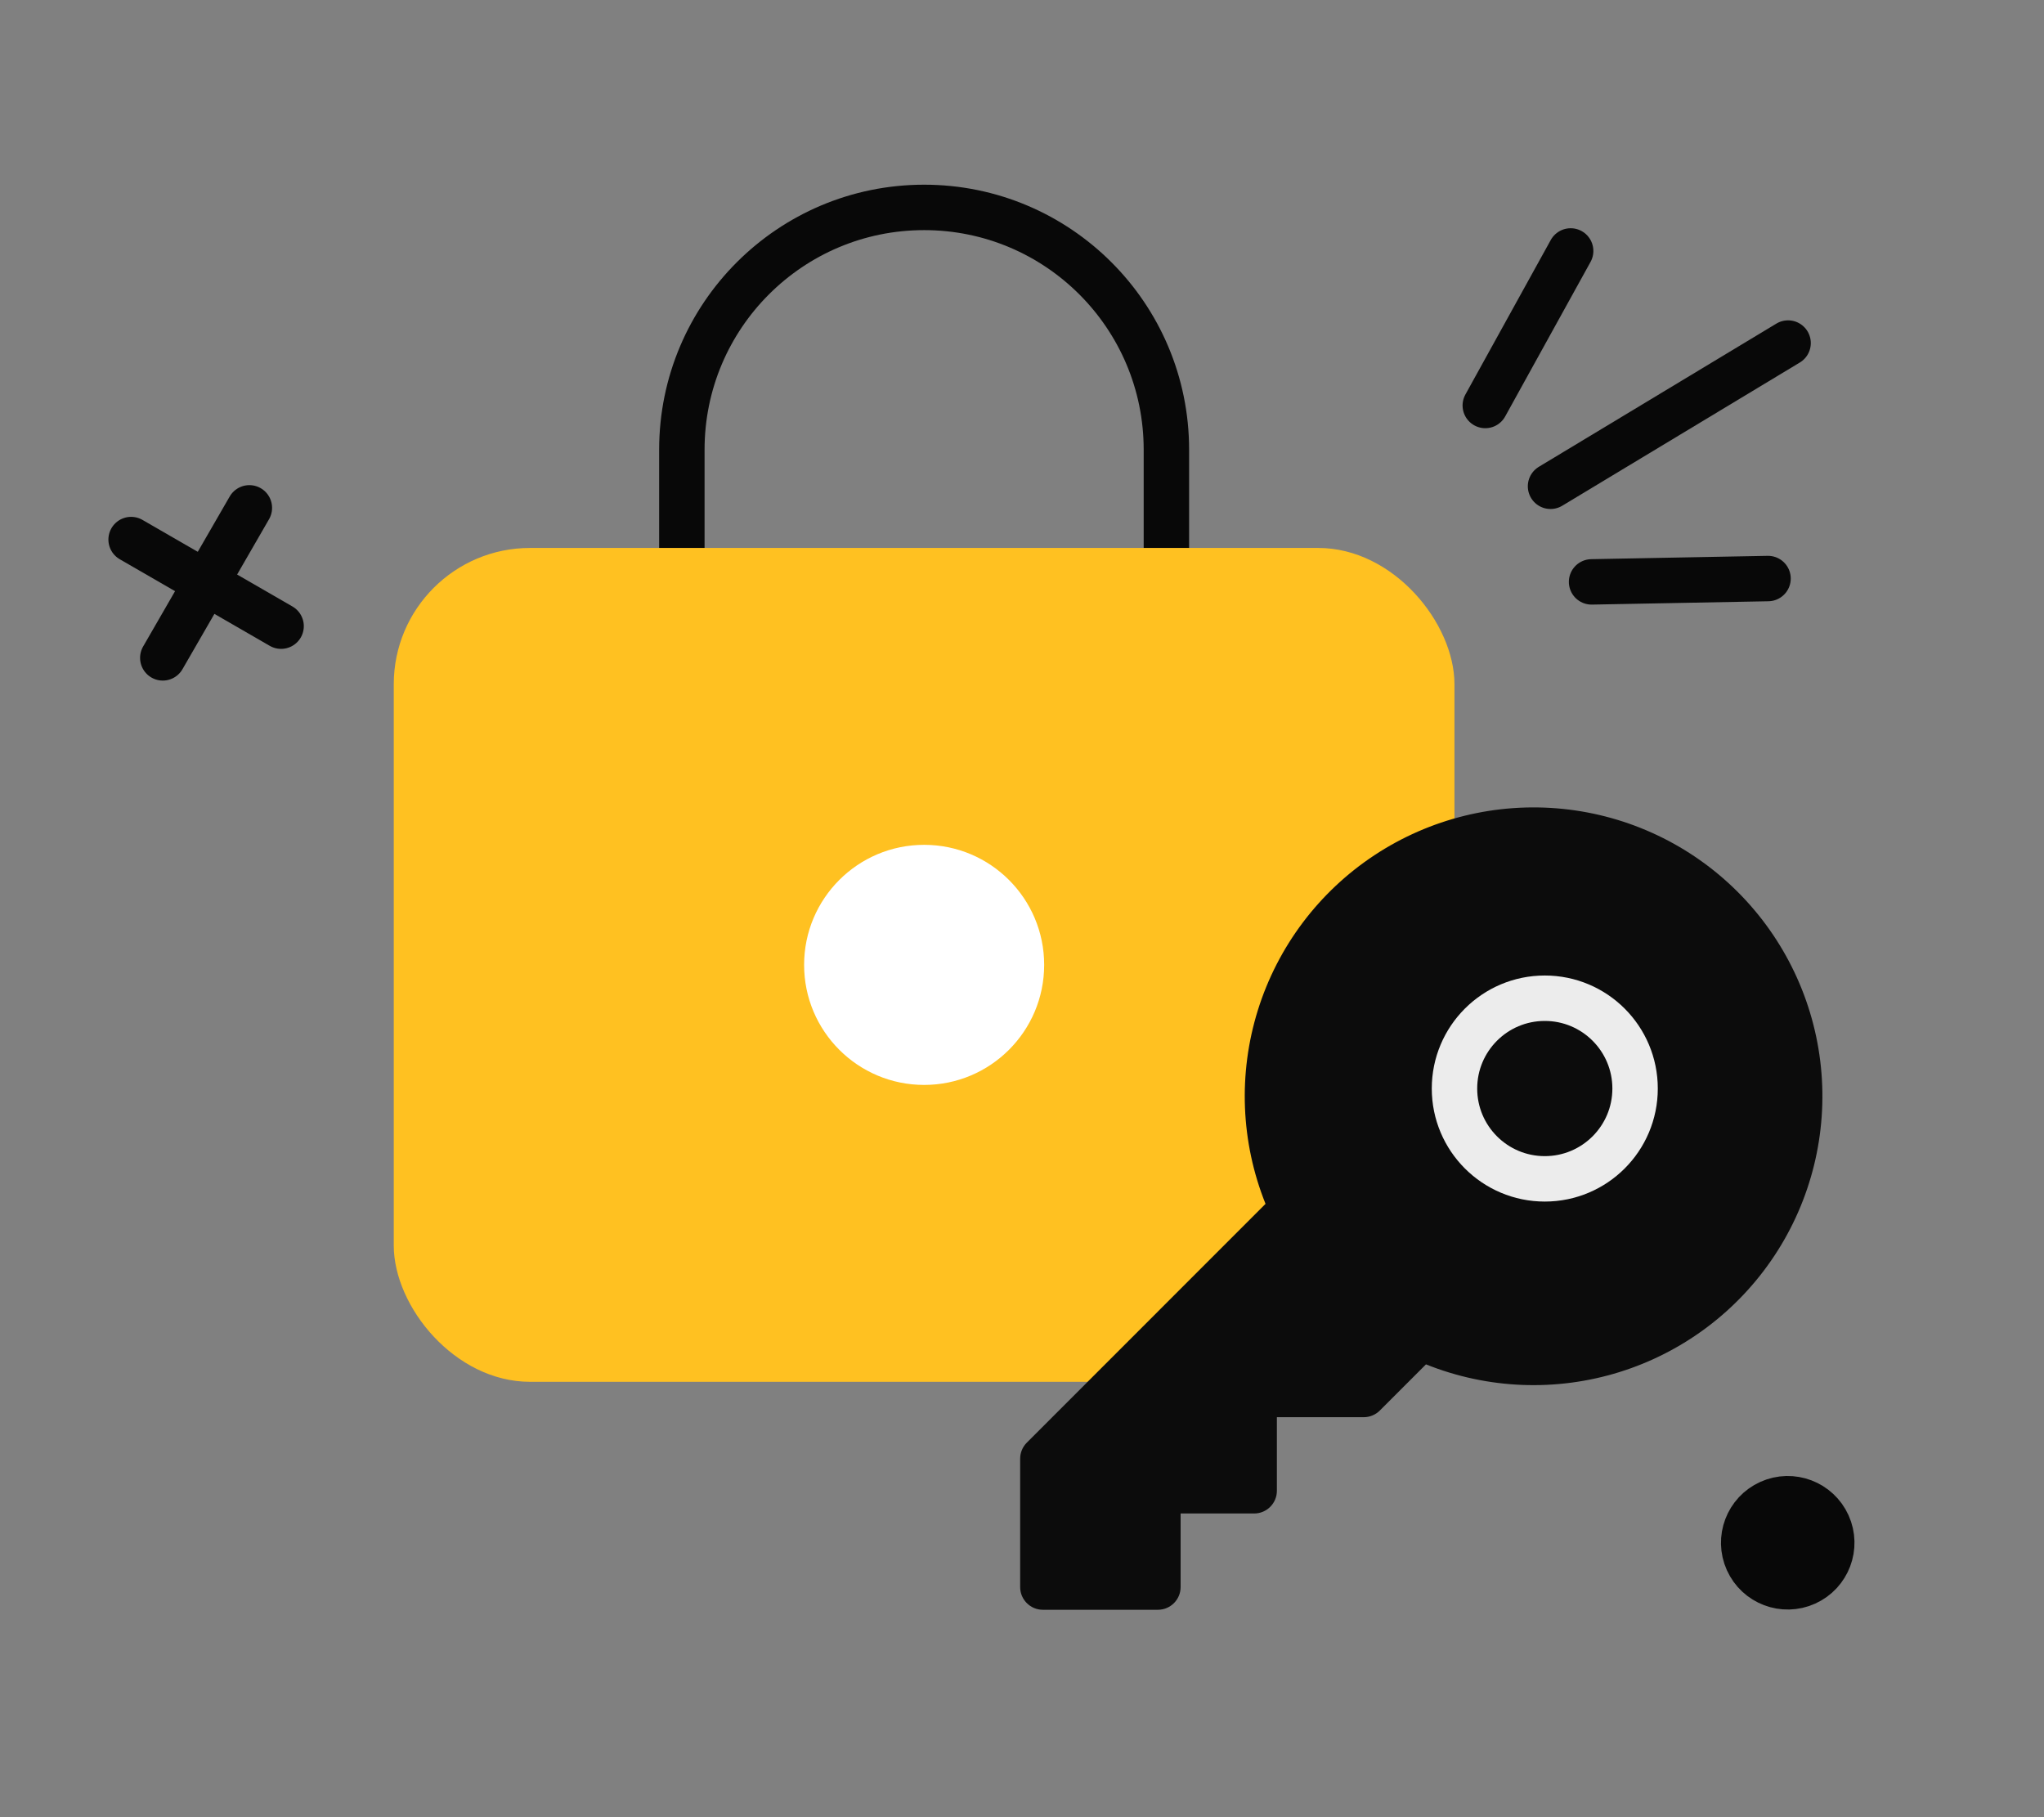 <svg width="90" height="80" viewBox="0 0 90 80" fill="none" xmlns="http://www.w3.org/2000/svg">
<rect x="0" y="0" width="90" height="80" fill="#808080" stroke="none"/>
<path d="M5.773 23.754L12.377 27.566" stroke="#080808" stroke-width="2" stroke-linecap="round"/>
<path d="M10.98 22.358L7.168 28.962" stroke="#080808" stroke-width="2" stroke-linecap="round"/>
<circle cx="1.938" cy="1.938" r="1.938" transform="matrix(0.411 0.912 0.912 -0.411 76.152 66.948)" fill="#080808" stroke="#080808" stroke-width="2"/>
<path d="M78.732 15.103L68.272 21.408" stroke="#080808" stroke-width="2" stroke-linecap="round"/>
<path d="M69.158 11.048L65.399 17.851" stroke="#080808" stroke-width="2" stroke-linecap="round"/>
<path d="M77.849 25.47L70.079 25.617" stroke="#080808" stroke-width="2" stroke-linecap="round"/>
<path d="M30.023 25.66V19.798C30.023 13.907 34.799 9.131 40.691 9.131V9.131C46.582 9.131 51.358 13.907 51.358 19.798V25.66" stroke="#080808" stroke-width="2" stroke-linecap="round"/>
<rect x="17.338" y="24.123" width="46.704" height="36.71" rx="6" fill="#FFC121"/>
<circle cx="40.691" cy="42.478" r="5.285" fill="white"/>
<path d="M55.723 52.999C54.632 50.28 54.513 47.267 55.386 44.47C56.26 41.673 58.073 39.264 60.518 37.65C62.964 36.035 65.891 35.315 68.807 35.61C71.722 35.905 74.446 37.198 76.518 39.27C78.59 41.342 79.883 44.066 80.178 46.981C80.473 49.896 79.753 52.824 78.138 55.269C76.524 57.715 74.114 59.527 71.317 60.401C68.52 61.275 65.508 61.156 62.788 60.065L60.755 62.098C60.567 62.285 60.313 62.391 60.048 62.391H56.223V65.63C56.223 66.182 55.775 66.63 55.223 66.63H51.984V69.869C51.984 70.421 51.536 70.869 50.984 70.869H45.919C45.366 70.869 44.919 70.421 44.919 69.869V64.218C44.919 63.953 45.024 63.698 45.212 63.511L55.723 52.999Z" fill="#0C0C0C"/>
<circle cx="68.019" cy="47.922" r="3.976" stroke="#ECECEC" stroke-width="2"/>
</svg>
